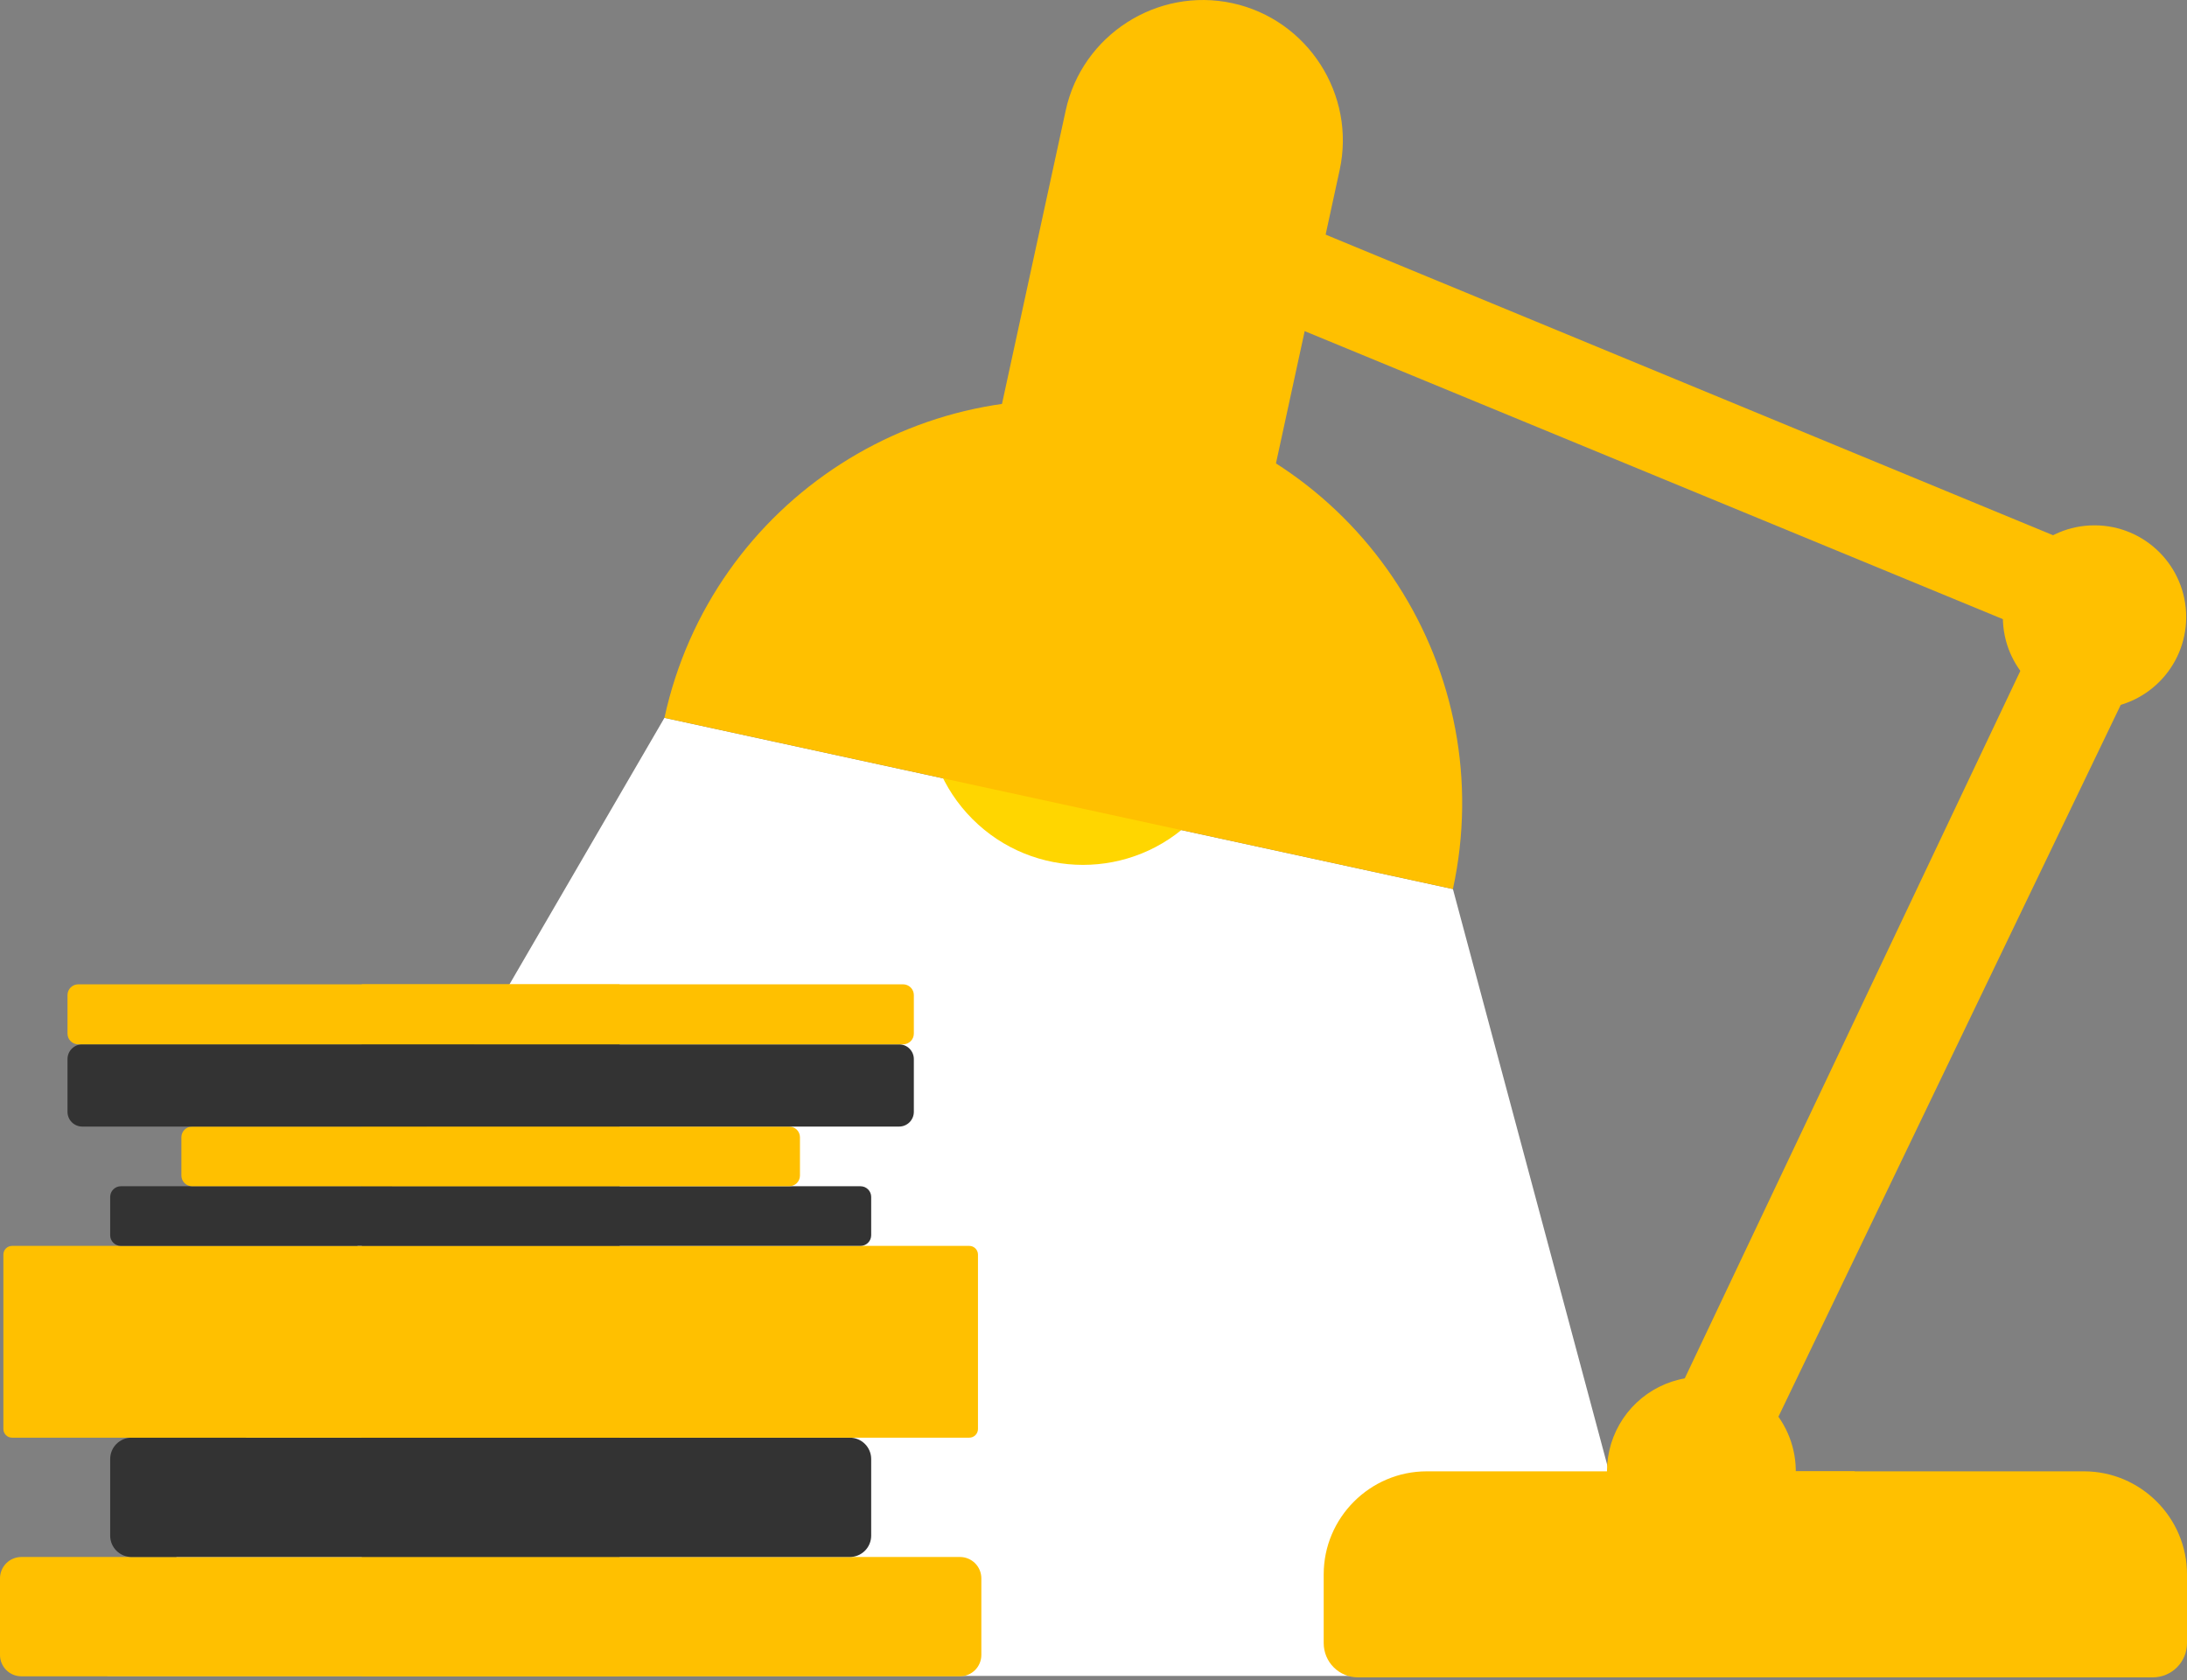 <?xml version="1.0" encoding="UTF-8"?> <svg xmlns="http://www.w3.org/2000/svg" width="713" height="548" viewBox="0 0 713 548" fill="none"><rect x="0" y="0" width="713" height="548" fill="#808080" stroke="none"/> <path fill-rule="evenodd" clip-rule="evenodd" d="M216.617 234.097L473.677 289.932L542.414 546.54H35L216.617 234.097Z" fill="white"></path> <path d="M389.086 267.125C408.976 247.229 408.976 214.971 389.086 195.075C369.195 175.179 336.947 175.179 317.057 195.075C297.167 214.971 297.167 247.229 317.057 267.125C336.947 287.022 369.196 287.021 389.086 267.125Z" fill="#FFD600"></path> <path fill-rule="evenodd" clip-rule="evenodd" d="M345.147 262.016L216.617 234.097C232.044 163.092 302.073 118.037 373.057 133.447C444.041 148.856 489.082 218.926 473.677 289.935L345.147 262.016Z" fill="#FFC000"></path> <path fill-rule="evenodd" clip-rule="evenodd" d="M326.645 131.817L415.964 151.219L436.758 55.413C442.094 30.845 426.361 6.376 401.797 1.039C377.236 -4.295 352.774 11.442 347.439 36.014L326.645 131.817Z" fill="#FFC000"></path> <path fill-rule="evenodd" clip-rule="evenodd" d="M397.638 62.235L677.954 178.112V212.219L385.993 91.745C382.09 90.191 378.961 87.154 377.289 83.299C375.616 79.444 375.537 75.083 377.068 71.17C378.622 67.265 381.657 64.134 385.511 62.46C389.365 60.786 393.725 60.705 397.638 62.235Z" fill="#FFC000"></path> <path fill-rule="evenodd" clip-rule="evenodd" d="M401.074 46.543C404.833 48.028 408.264 50.239 411.169 53.05C414.075 55.861 416.398 59.218 418.007 62.927C419.616 66.636 420.478 70.626 420.545 74.669C420.612 78.712 419.882 82.728 418.397 86.489C415.399 94.083 409.507 100.175 402.019 103.425C394.531 106.675 386.059 106.816 378.467 103.818C374.707 102.333 371.276 100.122 368.371 97.311C365.465 94.5 363.142 91.144 361.533 87.434C359.925 83.725 359.062 79.735 358.995 75.692C358.929 71.649 359.658 67.633 361.143 63.872C362.628 60.111 364.838 56.68 367.648 53.774C370.458 50.868 373.813 48.544 377.521 46.935C381.229 45.326 385.217 44.463 389.258 44.396C393.299 44.329 397.314 45.058 401.074 46.543Z" fill="#FFC000"></path> <path fill-rule="evenodd" clip-rule="evenodd" d="M697.526 217.119L568.305 485.915C566.579 489.747 563.407 492.74 559.482 494.24C555.557 495.74 551.198 495.625 547.357 493.921C539.396 490.358 535.787 480.929 522.609 505.694L680.788 172.133L697.526 217.119Z" fill="#FFC000"></path> <path fill-rule="evenodd" clip-rule="evenodd" d="M582.779 492.39C580.292 497.949 576.214 502.646 571.059 505.886C565.904 509.126 559.904 510.764 553.818 510.593C547.732 510.422 541.834 508.45 536.869 504.925C531.904 501.401 528.096 496.483 525.925 490.793C523.755 485.103 523.319 478.897 524.675 472.96C526.031 467.023 529.116 461.621 533.541 457.438C537.965 453.255 543.531 450.479 549.533 449.46C555.536 448.441 561.705 449.226 567.262 451.715C574.711 455.051 580.53 461.211 583.44 468.839C586.35 476.466 586.112 484.938 582.779 492.39Z" fill="#FFC000"></path> <path fill-rule="evenodd" clip-rule="evenodd" d="M465.132 479.82H604.64V547.012H442.679C439.73 547.004 436.903 545.828 434.818 543.742C432.733 541.656 431.557 538.829 431.549 535.879V513.413C431.549 494.937 446.661 479.82 465.132 479.82Z" fill="#FFC000"></path> <path d="M682.848 231.104C699.353 231.104 712.732 217.721 712.732 201.212C712.732 184.702 699.353 171.319 682.848 171.319C666.344 171.319 652.965 184.702 652.965 201.212C652.965 217.721 666.344 231.104 682.848 231.104Z" fill="#FFC000"></path> <path fill-rule="evenodd" clip-rule="evenodd" d="M679.417 479.82H539.909V547.012H701.87C704.819 547.004 707.645 545.828 709.731 543.742C711.816 541.656 712.992 538.829 713 535.879V513.413C713 494.937 697.888 479.82 679.417 479.82Z" fill="#FFC000"></path> <path fill-rule="evenodd" clip-rule="evenodd" d="M0 539.718V514.703C0.006 512.862 0.739 511.098 2.041 509.796C3.342 508.494 5.106 507.76 6.947 507.755H202.006V546.668H6.947C5.106 546.662 3.342 545.928 2.04 544.626C0.739 543.324 0.005 541.559 0 539.718Z" fill="#FFC000"></path> <path fill-rule="evenodd" clip-rule="evenodd" d="M35.92 475.79V500.807C35.925 502.648 36.659 504.413 37.961 505.715C39.263 507.017 41.027 507.751 42.868 507.756H202.007V468.842H42.868C41.027 468.847 39.263 469.581 37.961 470.883C36.66 472.184 35.926 473.949 35.92 475.79Z" fill="#333333"></path> <path fill-rule="evenodd" clip-rule="evenodd" d="M1.1 466.025V409.126C1.101 408.378 1.399 407.661 1.927 407.133C2.456 406.604 3.172 406.306 3.919 406.303H202.007V468.842H3.919C3.173 468.839 2.458 468.542 1.93 468.014C1.401 467.486 1.103 466.771 1.1 466.025Z" fill="#FFC000"></path> <path fill-rule="evenodd" clip-rule="evenodd" d="M35.92 390.32V402.828C35.923 403.749 36.29 404.631 36.941 405.282C37.592 405.933 38.474 406.3 39.394 406.303H202.007V386.852H39.394C38.475 386.854 37.593 387.22 36.943 387.87C36.292 388.52 35.924 389.4 35.92 390.32Z" fill="#333333"></path> <path fill-rule="evenodd" clip-rule="evenodd" d="M59.134 370.864V383.372C59.137 384.293 59.504 385.175 60.155 385.826C60.806 386.477 61.688 386.844 62.608 386.847H202.006V367.395H62.608C61.688 367.398 60.807 367.764 60.157 368.414C59.506 369.063 59.138 369.944 59.134 370.864Z" fill="#FFC000"></path> <path fill-rule="evenodd" clip-rule="evenodd" d="M22.008 362.6V345.359C22.013 344.093 22.519 342.88 23.414 341.985C24.309 341.089 25.521 340.584 26.787 340.578H202.006V367.39H26.795C25.527 367.386 24.311 366.88 23.414 365.983C22.517 365.085 22.011 363.869 22.008 362.6Z" fill="#333333"></path> <path fill-rule="evenodd" clip-rule="evenodd" d="M22.008 324.495V337.077C22.01 338.003 22.379 338.891 23.034 339.545C23.689 340.2 24.576 340.569 25.502 340.572H202.009V321H25.502C24.576 321.003 23.689 321.372 23.034 322.026C22.379 322.681 22.01 323.569 22.008 324.495Z" fill="#FFC000"></path> <path fill-rule="evenodd" clip-rule="evenodd" d="M319.935 539.718V514.703C319.929 512.862 319.196 511.098 317.894 509.796C316.592 508.494 314.829 507.76 312.988 507.755H117.927V546.668H312.988C314.829 546.662 316.593 545.928 317.895 544.626C319.196 543.324 319.93 541.559 319.935 539.718Z" fill="#FFC000"></path> <path fill-rule="evenodd" clip-rule="evenodd" d="M284.022 475.79V500.807C284.018 502.648 283.284 504.413 281.983 505.715C280.681 507.017 278.917 507.751 277.076 507.756H117.936V468.842H277.068C278.91 468.845 280.676 469.578 281.979 470.88C283.283 472.182 284.017 473.947 284.022 475.79Z" fill="#333333"></path> <path fill-rule="evenodd" clip-rule="evenodd" d="M318.836 466.025V409.126C318.834 408.378 318.536 407.661 318.008 407.133C317.479 406.604 316.763 406.306 316.016 406.303H117.927V468.842H316.016C316.762 468.839 317.477 468.542 318.006 468.014C318.534 467.486 318.832 466.771 318.836 466.025Z" fill="#FFC000"></path> <path fill-rule="evenodd" clip-rule="evenodd" d="M284.022 390.32V402.828C284.02 403.749 283.653 404.631 283.003 405.282C282.352 405.933 281.47 406.3 280.55 406.303H117.936V386.852H280.55C281.469 386.854 282.35 387.22 283.001 387.87C283.651 388.52 284.019 389.401 284.022 390.32Z" fill="#333333"></path> <path fill-rule="evenodd" clip-rule="evenodd" d="M260.801 370.864V383.372C260.798 384.293 260.431 385.176 259.779 385.827C259.127 386.478 258.245 386.845 257.324 386.847H117.924V367.395H257.324C258.244 367.397 259.126 367.763 259.777 368.412C260.429 369.062 260.797 369.943 260.801 370.864Z" fill="#FFC000"></path> <path fill-rule="evenodd" clip-rule="evenodd" d="M297.927 362.6V345.359C297.921 344.091 297.414 342.878 296.517 341.982C295.62 341.087 294.406 340.582 293.139 340.578H117.927V367.39H293.139C294.408 367.386 295.623 366.88 296.52 365.982C297.417 365.085 297.923 363.869 297.927 362.6Z" fill="#333333"></path> <path fill-rule="evenodd" clip-rule="evenodd" d="M297.927 324.495V337.077C297.925 338.003 297.556 338.891 296.901 339.545C296.246 340.2 295.359 340.569 294.433 340.572H117.926V321H294.433C295.359 321.003 296.246 321.372 296.901 322.026C297.556 322.681 297.925 323.569 297.927 324.495Z" fill="#FFC000"></path> </svg> 